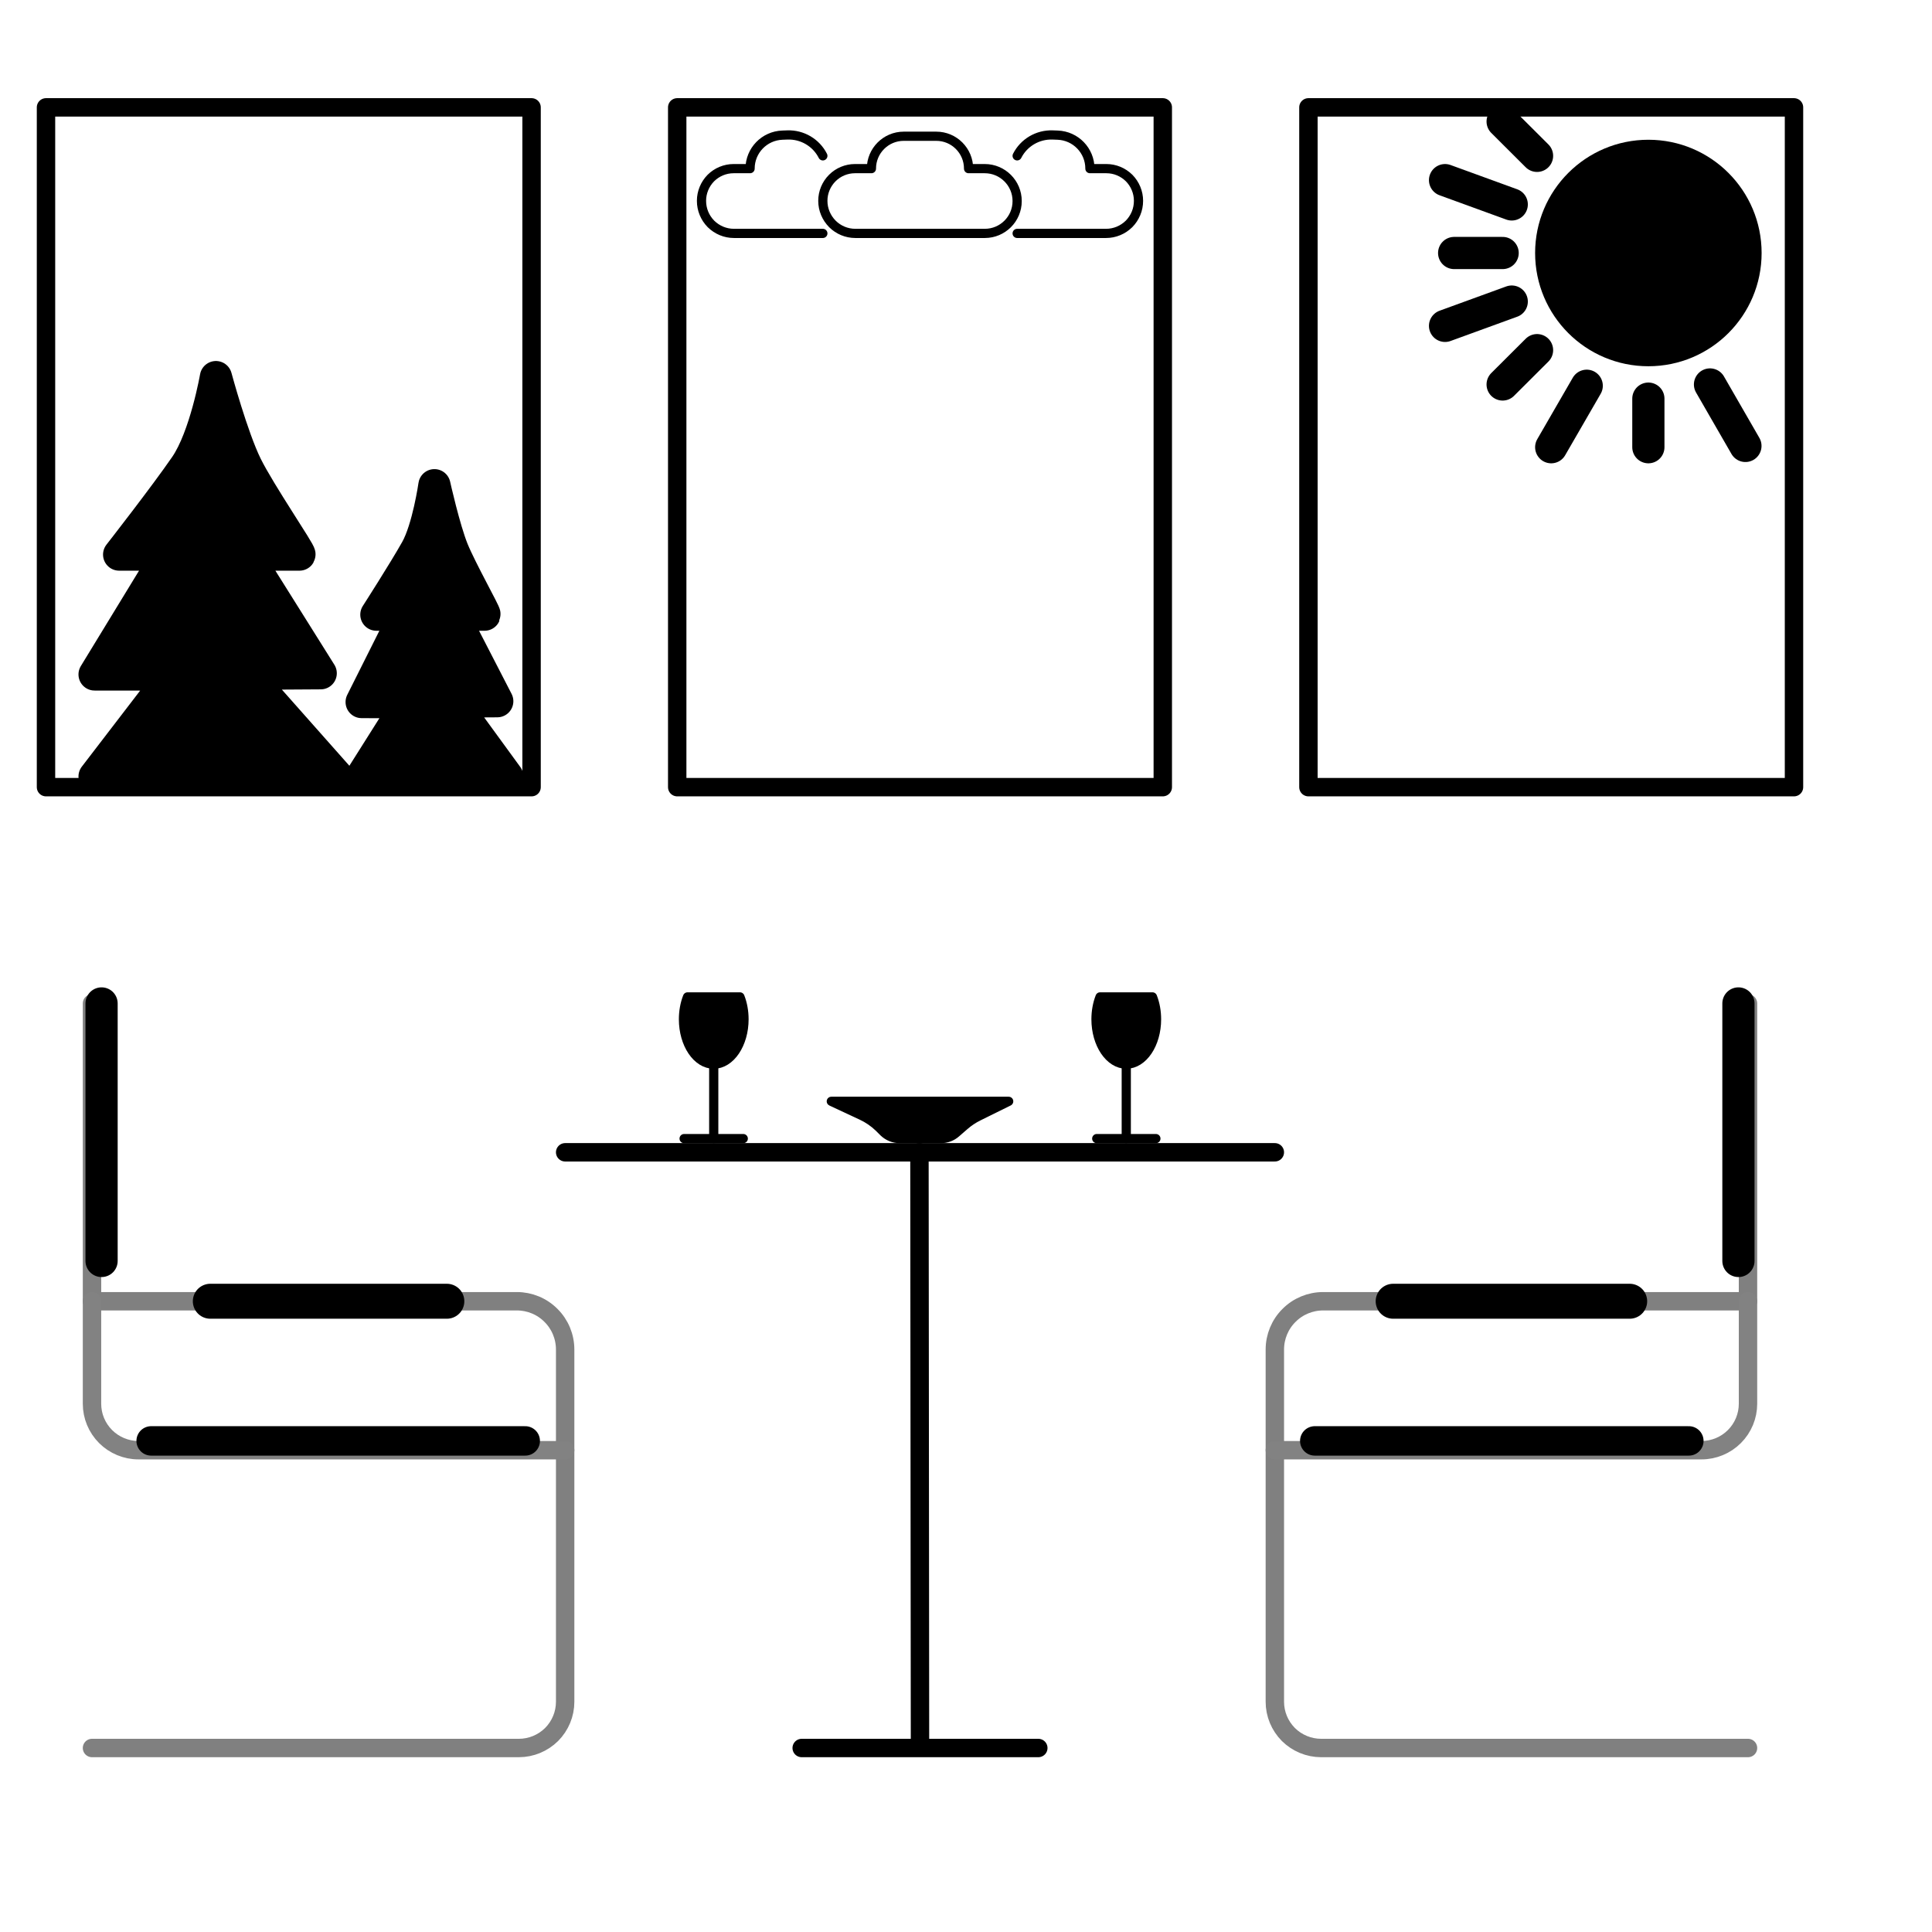 <?xml version="1.0" encoding="UTF-8" standalone="no"?><!DOCTYPE svg PUBLIC "-//W3C//DTD SVG 1.1//EN" "http://www.w3.org/Graphics/SVG/1.1/DTD/svg11.dtd"><svg width="100%" height="100%" viewBox="0 0 21 21" version="1.1" xmlns="http://www.w3.org/2000/svg" xmlns:xlink="http://www.w3.org/1999/xlink" xml:space="preserve" xmlns:serif="http://www.serif.com/" style="fill-rule:evenodd;clip-rule:evenodd;stroke-linecap:round;stroke-linejoin:round;stroke-miterlimit:1.5;"><g id="Loggia"><path d="M0.5,1.167l5.278,0l0,7.389l-5.278,0l0,-7.389" style="fill:none;stroke:#000;stroke-width:0.2px;"/><path d="M7.361,1.167l5.278,0l0,7.389l-5.278,0l0,-7.389" style="fill:none;stroke:#000;stroke-width:0.2px;"/><path d="M14.222,1.167l5.278,0l0,7.389l-5.278,0l0,-7.389" style="fill:none;stroke:#000;stroke-width:0.2px;"/><g id="Tisch"><path d="M6.143,12.525l7.714,0" style="fill:none;stroke:#000;stroke-width:0.2px;"/><path d="M9.994,12.525l0.006,6.475l-1.286,0l2.572,0" style="fill:none;stroke:#000;stroke-width:0.2px;"/></g><g id="Schwinger"><path d="M1,10.907l0,3.237l4.618,0c0.139,0 0.273,0.055 0.371,0.154c0.099,0.098 0.154,0.232 0.154,0.371l0,3.828c0,0.134 -0.053,0.261 -0.147,0.356c-0.095,0.094 -0.223,0.147 -0.356,0.147c-1.294,0 -4.64,0 -4.64,0" style="fill:none;stroke:#808080;stroke-width:0.2px;"/><path d="M1,14.144c0,0 0,0.639 0,1.114c0,0.134 0.053,0.262 0.148,0.357c0.094,0.094 0.223,0.148 0.357,0.148c1.295,0 4.638,0 4.638,0" style="fill:none;stroke:#828282;stroke-width:0.2px;"/><path d="M1.104,10.907l0,2.799" style="fill:none;stroke:#000;stroke-width:0.35px;"/><path d="M2.286,14.144l2.571,0" style="fill:none;stroke:#000;stroke-width:0.38px;"/><path d="M1.643,15.662l4.066,0" style="fill:none;stroke:#000;stroke-width:0.32px;"/></g><g id="Schwinger1" serif:id="Schwinger"><path d="M19,10.907l0,3.237l-4.618,0c-0.139,0 -0.273,0.055 -0.371,0.154c-0.099,0.098 -0.154,0.232 -0.154,0.371l0,3.828c0,0.134 0.053,0.261 0.147,0.356c0.095,0.094 0.223,0.147 0.356,0.147c1.294,0 4.64,0 4.64,0" style="fill:none;stroke:#808080;stroke-width:0.2px;"/><path d="M19,14.144c0,0 0,0.639 0,1.114c0,0.134 -0.053,0.262 -0.148,0.357c-0.094,0.094 -0.223,0.148 -0.357,0.148c-1.295,0 -4.638,0 -4.638,0" style="fill:none;stroke:#828282;stroke-width:0.2px;"/><path d="M18.896,10.907l0,2.799" style="fill:none;stroke:#000;stroke-width:0.35px;"/><path d="M17.714,14.144l-2.571,0" style="fill:none;stroke:#000;stroke-width:0.38px;"/><path d="M18.357,15.662l-4.066,0" style="fill:none;stroke:#000;stroke-width:0.32px;"/></g><g id="Sonne"><circle cx="17.917" cy="2.75" r="1.056" style="stroke:#000;stroke-width:0.35px;"/><path d="M16.333,2.75l-0.527,0" style="fill:none;stroke:#000;stroke-width:0.35px;"/><path d="M17.917,4.861l0,-0.528" style="fill:none;stroke:#000;stroke-width:0.35px;"/><path d="M16.707,3.806l-0.374,0.373" style="fill:none;stroke:#000;stroke-width:0.35px;"/><path d="M16.432,3.278l-0.725,0.264" style="fill:none;stroke:#000;stroke-width:0.35px;"/><path d="M17.247,4.193l-0.386,0.668" style="fill:none;stroke:#000;stroke-width:0.35px;"/><path d="M18.972,4.847l-0.385,-0.668" style="fill:none;stroke:#000;stroke-width:0.35px;"/><path d="M16.432,2.222l-0.725,-0.264" style="fill:none;stroke:#000;stroke-width:0.35px;"/><path d="M16.707,1.694l-0.374,-0.373" style="fill:none;stroke:#000;stroke-width:0.35px;"/></g><path id="Bäume" d="M1.295,6.028c0,0 0.502,-0.643 0.722,-0.964c0.217,-0.317 0.33,-0.965 0.33,-0.965c0,0 0.176,0.653 0.33,0.965c0.148,0.299 0.59,0.944 0.578,0.964l-0.578,0l0.809,1.29l-0.809,0.005l0.99,1.117l-1.09,0l-0.56,0l-0.989,0l0.85,-1.108l-0.85,-0.001l0.795,-1.303l-0.528,0Z" style="stroke:#000;stroke-width:0.35px;"/><path id="Wolken" d="M9.648,2.537c0,0 -0.175,0 -0.351,0c-0.093,0 -0.183,-0.037 -0.249,-0.103c-0.066,-0.067 -0.104,-0.156 -0.104,-0.25c0,-0.001 0,-0.001 0,-0.002c0,-0.092 0.037,-0.181 0.103,-0.247c0.065,-0.065 0.154,-0.102 0.246,-0.102c0.099,0 0.179,0 0.179,0c0,0 0,0 0,-0.001c0,-0.193 0.157,-0.351 0.351,-0.351c0.114,0 0.24,0 0.354,0c0.194,0 0.351,0.158 0.351,0.351c0,0.001 0,0.001 0,0.001c0,0 0.079,0 0.176,0c0.194,0 0.352,0.158 0.352,0.352c0,0 0,0.001 0,0.001c0,0.194 -0.158,0.351 -0.351,0.351c-0.177,0 -0.353,0 -0.353,0l-0.704,0" style="fill:none;stroke:#000;stroke-width:0.1px;"/><path d="M8.944,2.537l-0.615,0c0,0 -0.175,0 -0.351,0c-0.094,0 -0.183,-0.037 -0.25,-0.103c-0.066,-0.067 -0.103,-0.156 -0.103,-0.25c0,-0.001 0,-0.001 0,-0.002c0,-0.092 0.037,-0.181 0.102,-0.247c0.066,-0.065 0.154,-0.102 0.247,-0.102c0.098,0 0.179,0 0.179,0c0,0 0,0 0,-0.001c0,-0.195 0.155,-0.356 0.351,-0.363c0.018,-0.001 0.036,-0.002 0.054,-0.002c0.162,-0.006 0.313,0.083 0.386,0.227c0,0 0,0 0,0" style="fill:none;stroke:#000;stroke-width:0.1px;"/><path d="M11.056,2.537l0.615,0c0,0 0.175,0 0.351,0c0.094,0 0.183,-0.037 0.25,-0.103c0.066,-0.067 0.103,-0.156 0.103,-0.25c0,-0.001 0,-0.001 0,-0.002c0,-0.092 -0.037,-0.181 -0.102,-0.247c-0.066,-0.065 -0.154,-0.102 -0.247,-0.102c-0.098,0 -0.179,0 -0.179,0c0,0 0,0 0,-0.001c0,-0.195 -0.155,-0.356 -0.351,-0.363c-0.018,-0.001 -0.036,-0.002 -0.054,-0.002c-0.162,-0.006 -0.313,0.083 -0.386,0.227c0,0 0,0 0,0" style="fill:none;stroke:#000;stroke-width:0.1px;"/><path d="M4.091,6.681c0,0 0.301,-0.469 0.433,-0.704c0.13,-0.23 0.198,-0.703 0.198,-0.703c0,0 0.106,0.476 0.198,0.703c0.089,0.219 0.354,0.689 0.347,0.704l-0.347,0l0.485,0.941l-0.485,0.003l0.594,0.815l-0.654,0l-0.336,0l-0.593,0l0.51,-0.808l-0.51,-0.001l0.476,-0.95l-0.316,0Z" style="stroke:#000;stroke-width:0.35px;"/><g id="Glas"><path d="M7.473,10.836c-0.029,0.074 -0.044,0.158 -0.044,0.243c0,0.269 0.147,0.488 0.329,0.488c0.181,0 0.329,-0.219 0.329,-0.488c0,-0.085 -0.015,-0.169 -0.044,-0.243l-0.57,0Z" style="stroke:#000;stroke-width:0.1px;"/><path d="M7.758,11.567l0,0.809" style="fill:none;stroke:#000;stroke-width:0.1px;"/><path d="M7.436,12.376l0.643,0" style="fill:none;stroke:#000;stroke-width:0.1px;"/></g><g id="Glas1" serif:id="Glas"><path d="M11.957,10.836c-0.029,0.074 -0.044,0.158 -0.044,0.243c0,0.269 0.148,0.488 0.329,0.488c0.182,0 0.329,-0.219 0.329,-0.488c0,-0.085 -0.015,-0.169 -0.044,-0.243l-0.57,0Z" style="stroke:#000;stroke-width:0.1px;"/><path d="M12.242,11.567l0,0.809" style="fill:none;stroke:#000;stroke-width:0.1px;"/><path d="M11.921,12.376l0.643,0" style="fill:none;stroke:#000;stroke-width:0.1px;"/></g><path id="Teller" d="M9.036,11.971c0,0 0.2,0.093 0.328,0.153c0.071,0.033 0.135,0.077 0.191,0.131c0.017,0.017 0.035,0.035 0.051,0.051c0.047,0.045 0.109,0.07 0.173,0.07c0.123,0 0.329,0 0.448,0c0.061,0 0.12,-0.022 0.165,-0.062c0.03,-0.025 0.063,-0.055 0.092,-0.08c0.046,-0.04 0.097,-0.074 0.152,-0.101c0.12,-0.059 0.328,-0.162 0.328,-0.162l-1.928,0Z" style="stroke:#000;stroke-width:0.1px;"/></g></svg>